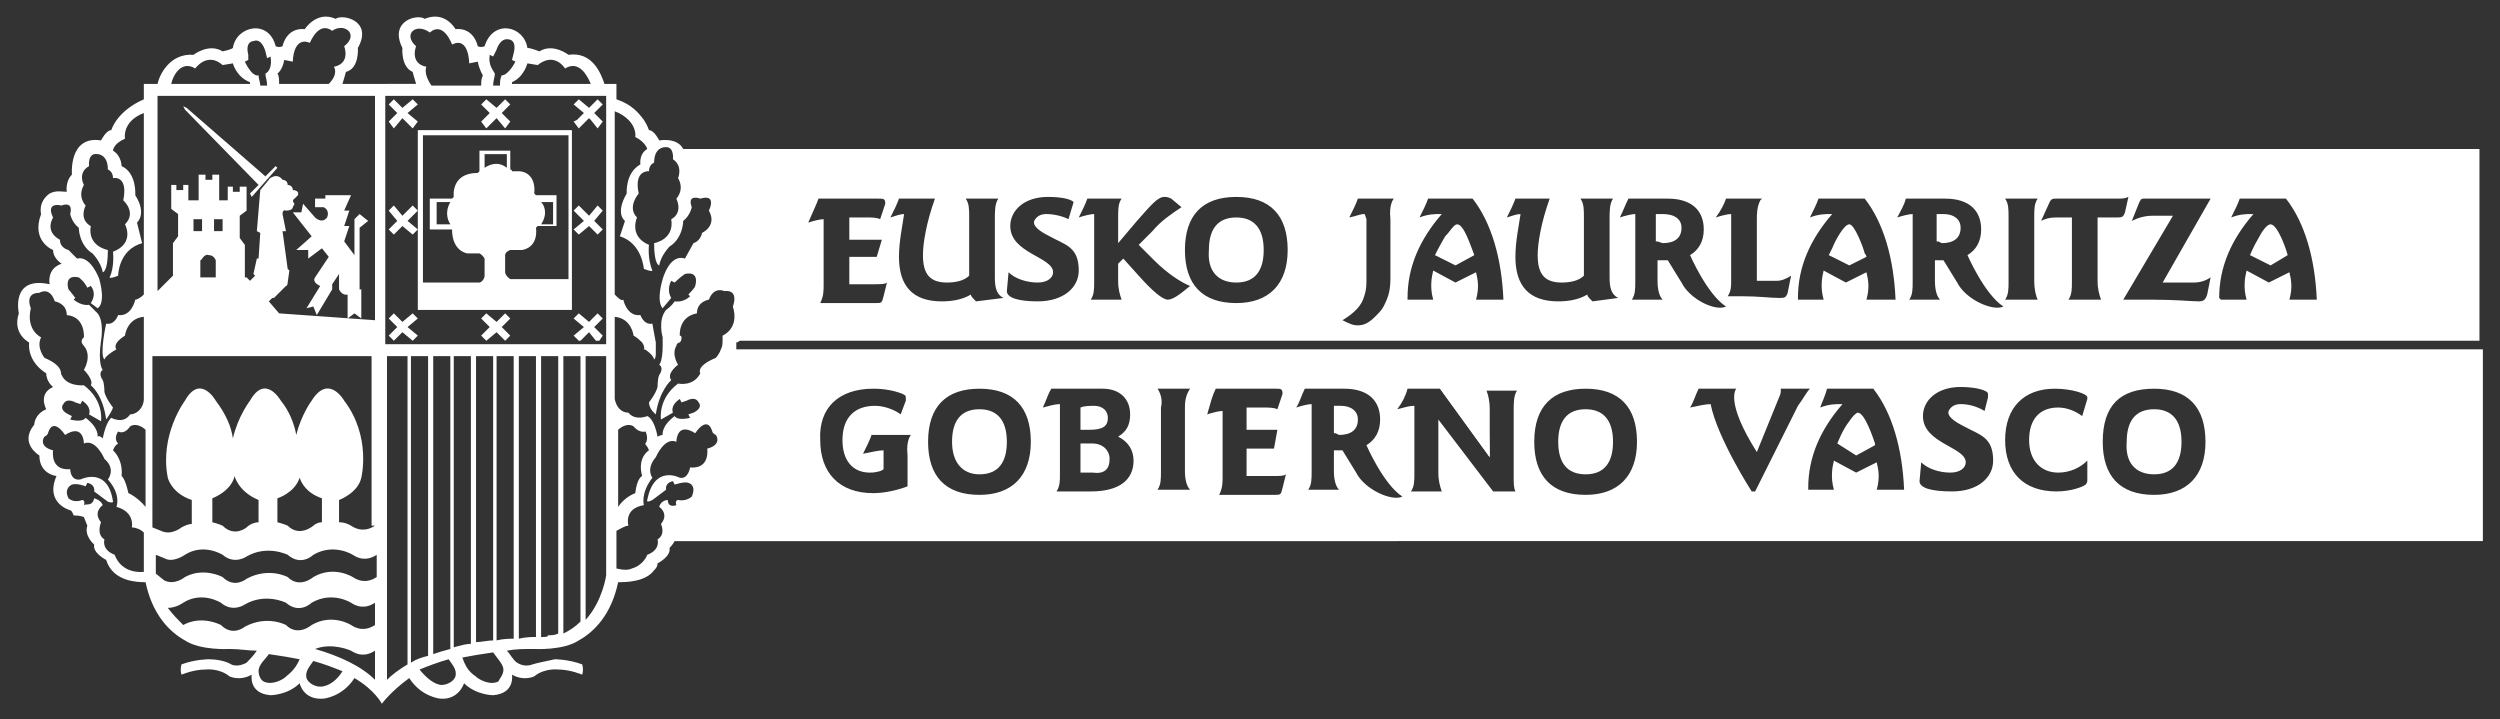 <?xml version="1.0" encoding="utf-8"?>
<!-- Generator: Adobe Illustrator 23.1.1, SVG Export Plug-In . SVG Version: 6.00 Build 0)  -->
<!DOCTYPE svg PUBLIC "-//W3C//DTD SVG 1.1//EN" "http://www.w3.org/Graphics/SVG/1.1/DTD/svg11.dtd">
<svg version="1.1" id="Calque_1" xmlns:x="http://ns.adobe.com/Extensibility/1.0/" xmlns:i="http://ns.adobe.com/AdobeIllustrator/10.0/" xmlns:graph="http://ns.adobe.com/Graphs/1.0/"
	 xmlns="http://www.w3.org/2000/svg" xmlns:xlink="http://www.w3.org/1999/xlink" x="0px" y="0px" viewBox="0 0 146 42"
	 style="enable-background:new 0 0 146 42;" xml:space="preserve">
<rect x="0" y="0" width="146" height="42" fill="#333333" stroke="none"/>
<style type="text/css">
	.st0{fill:#FFFFFF;}
</style>
<path class="st0" d="M64.7,24.4c0-0.4-0.3-0.7-0.8-0.7c-0.2,0-0.6,0-0.8,0.1v1.3c0.2,0,0.5,0,0.5,0C64.4,25.1,64.7,24.9,64.7,24.4"
	/>
<path class="st0" d="M57.2,27.7c1.1,0,1.6-0.7,1.6-1.9c0-1.3-0.6-1.9-1.6-1.9c-1.1,0-1.6,0.7-1.6,1.9C55.6,27,56.2,27.7,57.2,27.7"
	/>
<path class="st0" d="M97.1,14.2c0.7,0,1.1-0.3,1.1-0.9c0-0.5-0.4-0.8-1.1-0.8c-0.1,0-0.3,0-0.4,0v1.6c0.1,0,0.1,0,0.1,0L97.1,14.2
	L97.1,14.2z"/>
<path class="st0" d="M64.8,26.8c0-0.5-0.4-0.9-1-0.9c-0.1,0-0.5,0-0.7,0v1.7c0.2,0,0.5,0,0.7,0C64.5,27.7,64.8,27.4,64.8,26.8"/>
<path class="st0" d="M92.6,27.7c1.1,0,1.6-0.7,1.6-1.9c0-1.3-0.6-1.9-1.6-1.9c-1.1,0-1.6,0.7-1.6,1.9S91.5,27.7,92.6,27.7"/>
<path class="st0" d="M78.2,25.4c0.7,0,1.1-0.3,1.1-0.9c0-0.5-0.4-0.8-1-0.8c-0.1,0-0.3,0-0.4,0v1.6c0.1,0,0.1,0,0.1,0L78.2,25.4
	L78.2,25.4z"/>
<path class="st0" d="M113.4,14.2c0.7,0,1.1-0.3,1.1-0.9c0-0.5-0.4-0.8-1-0.8c-0.1,0-0.3,0-0.4,0v1.6c0.1,0,0.1,0,0.1,0L113.4,14.2
	L113.4,14.2z"/>
<path class="st0" d="M125.8,27.7c1.1,0,1.6-0.7,1.6-1.9c0-1.3-0.6-1.9-1.6-1.9c-1.1,0-1.6,0.7-1.6,1.9
	C124.1,27,124.7,27.7,125.8,27.7"/>
<path class="st0" d="M42.1,20.4c-0.1,0.3-0.3,0.5-0.3,0.5c-1.2,0.5-0.9,0.9-0.9,0.9c-0.4,0.8-1.3,0.6-1.3,0.6c-1.2,0.9-1,2.1-1,2.1
	l0.7-0.4c0,0-0.2-0.4,0.4-0.8l0.1,0.2l0.3-0.1c0,0,0.5-0.3,0.7,0.1c0,0,0.3,0.3-0.3,0.6l-0.3,0.1l0.1,0.2c0,0-0.7,0.2-0.9-0.1
	c-0.8,0.6-0.7,1.1-0.7,1.1c-0.1,0-0.3,0.1-0.3,0.1c-0.2-1.1-0.6-1.2-0.6-1.2s-0.7,0.3-1.1-0.2c-0.4,0-0.7-0.3-0.8-0.8v-2.9v-0.5
	v-1.4c1,0.1,1.1,1.1,1.1,1.1c0.2,0.1,0.4,0.3,0.5,0.4c0.2,0.3,0.1,0.4,0.1,0.4c0.1,0,0.2,0.1,0.2,0.1c0.4,0.3,0.4,0.5,0.4,0.5
	c0.1-0.1,0.1-0.2,0.1-0.5c0-0.2,0-0.4,0-0.5c-0.1-0.5-0.2-1.1-0.2-1.1c-0.5,0.1-0.7-0.5-0.7-0.5c-0.8,0.1-1-0.9-1-0.9
	c-0.1,0.1-0.3-0.1-0.5-0.3V8.7V7V6.5c0.3,0.1,0.6,0.3,0.8,0.5c0.5,0.5,0.4,1,0.4,1c0.6,0.3,0.7,0.7,0.7,0.7l0,0
	c-0.5,0.3-0.4,0.9-0.4,0.9c-0.9,0.5-0.8,1.7-0.8,1.7c-0.7,1.2-0.1,1.6-0.1,1.6l-0.3,0.9c1.3,0.4,1.4,1.9,1.4,1.9
	c0.5,0.2,0.5,0.1,0.5,0.1c-0.3-0.7-0.2-1.5-0.2-1.5c-1.2-0.5-0.7-1.6-0.7-1.6c-0.6-0.6,0.1-1.4,0.1-1.4C37,9.9,37.9,10,37.9,10
	c0-0.4,0.3-0.5,0.3-0.5c0-0.9,0.6-0.9,0.6-0.9c0.6-0.1,0.5,0.7,0.5,0.7c0.6,0.4,0.3,1.1,0.3,1.1c0.4,0.7-0.1,1.2-0.1,1.2
	c0.4,0.9-0.3,1.2-0.3,1.2c0.2,1.2-1,1.4-1,1.4c0,1.3,0.3,1.3,0.3,1.3c0.1-0.6,0.6-1.1,0.6-1.1c0.8-0.5,0.8-1.5,0.8-1.5
	c0.4-0.3,0.5-0.8,0.5-0.8c-0.3-0.8,0.5-0.5,0.5-0.5c1-0.3,0.5,0.7,0.5,0.7c0.5,0.9-0.4,1.3-0.4,1.3c-0.1,0.5-0.5,0.6-0.5,0.6
	L40,15.1c-0.9-0.3-1.3,1.2-1.3,1.2c-0.4,1.4,0,1.7,0,1.7l0.5-0.6c-0.3-0.5,0-1,0-1l0.2,0.1C39.7,16.2,40,16,40,16
	c0.9-0.2,0.6,0.7,0.6,0.7c0,0.1-0.4,0.5-0.4,0.5l0.1,0.1c-0.4,0.4-0.9,0.3-0.9,0.3c-0.2,0.3-0.5,0.5-0.5,0.5
	c-0.5,0.6-0.2,1.6-0.2,1.6l0,0c0,0.2,0,0.4,0,0.5c0,0.9-0.2,1.1-0.2,1.1c0.3,0.2,0,0.6,0,0.6c-0.1,0.2-0.1,0.7-0.1,0.7
	c-0.1,0.4-0.5,0.9-0.5,0.9c0,0.4,0.4,0.7,0.4,0.7c0.2-1.4,0.9-2,0.9-2c-0.3-0.4,0.4-0.9,0.4-0.9s-0.4-0.6-0.1-1.1
	c0-0.1,0.1-0.2,0.2-0.2c0.1-0.1,0.1-0.2,0.1-0.3c0-0.1-0.1-0.1-0.1-0.1s-0.1-1.1,1-1.3c0-0.7,0.7-0.8,0.7-0.8
	c0.3-0.8,0.9-0.5,0.9-0.5c0.9-0.1,0.5,0.9,0.5,0.9c0.4,1.3-0.6,1.7-0.6,1.7v0.1C42.2,20.1,42.2,20.2,42.1,20.4 M39,29.2
	c0,0-0.4,0-0.5,0.4c0,0,0.6,0.4,0.1,1c0,0,0.3,0.6-0.2,0.9l0,0c0,0,0.2,0.6-0.6,0.9c0,0-0.2,0.6-0.9,0.8c-0.2,0.1-0.5,0.1-0.9,0l0,0
	v-1.7V31c0.2-0.1,0.5-0.3,0.7-0.3c0,0-0.3-1,0.9-1.2c0,0-0.2-0.7,0.5-1.6c0,0-0.4-0.5,0.2-1.2c0,0,0.5-1.2,1.2-0.9
	c0,0,0-1.2,1.1-0.5c0,0,0.7-1.1,1-0.1c0,0,0,0.1,0.2,0.2c0.1,0.1,0.3,0.6-0.5,0.8c0,0,0.2,1.2-1,1.1c0,0-0.1,0.7-0.6,0.6
	c0,0-1.5-0.8-1.9,1.3c0,0-0.1,0.2,0.3,0l0.8-0.6c0,0-0.1-0.4,0.4-0.5l0.1,0.2c0,0,0.6-0.2,0.8-0.1c0,0,0.5,0.1,0.2,0.8
	c0,0-0.3,0.3-0.8,0.2c0,0-0.2,0-0.1,0.3C39.5,29.5,39,29.7,39,29.2 M35.4,33.6c0,0-0.2,1.5-1.2,2.6v-2.9v-1.7V20.8h1.2v10.7v1.7
	V33.6z M32.9,37v-3.7v-1.7V20.8h1v10.7v1.7v3.1C33.6,36.6,33.3,36.8,32.9,37 M31.6,37.2v-4V20.8H32h0.6v10.7v1.7V37
	c-0.2,0.1-0.4,0.1-0.6,0.1C32,37.2,31.9,37.2,31.6,37.2 M30.3,37.3V20.8l0,0h1v12.4v4C31.1,37.2,30.7,37.2,30.3,37.3 M29,37.4V20.8
	h1v16.5C29.8,37.3,29.4,37.3,29,37.4 M29.1,39.8c-0.4,0.2-0.9,0-1.2-0.2c-0.2-0.2-0.6-0.3-0.9-1.2l0,0c0.5-0.1,1.1-0.2,1.8-0.3
	c0.2,0.3,0.6,0.7,0.6,1C29.4,39.4,29.2,39.6,29.1,39.8 M26.5,37.8v-17h1v16.8C27.2,37.6,26.9,37.7,26.5,37.8 M26.6,39.5
	c-0.1,0.3-0.5,0.5-0.8,0.5c-0.4,0-0.9-0.4-1.3-0.9l0,0c0.5-0.2,1-0.4,1.7-0.6C26.4,38.8,26.7,39.1,26.6,39.5 M24,38.7V20.8h1v17.5
	C24.6,38.4,24.3,38.5,24,38.7 M22.6,39.7V20.8h1.2v18C23.3,39.1,22.9,39.4,22.6,39.7 M26.3,37.9c-0.4,0.1-0.7,0.2-1,0.3V20.8h1V37.9
	z M28.8,37.4c-0.3,0-0.7,0.1-1,0.1V20.8h1V37.4z M22.6,5.6h12.8V7v1.7v11.1v0.3H32h-0.3h-1.4h-7.8V5.6H22.6z M24.9,3.9
	c-1-0.2-0.6-1.2-0.6-1.2c-0.8-0.7,0-1.4,0.8-0.8c0.8-0.7,1.3,0.7,1.3,0.7c1-0.5,1,1.1,1,1.1l0.5-0.1c0.1,0.5,0.3,0.8,0.3,0.8
	c-0.1,0.2-0.1,0.4-0.1,0.6h-2.9C24.7,4.3,24.9,3.9,24.9,3.9 M28.6,3.2l0.2,0.1L29,2.9c0,0,0.2-0.7,0.7-0.6c0,0,0.5,0,0.3,0.8
	l-0.1,0.4l0.2,0.1c0,0-0.4,0.8-0.8,0.8c-0.1,0.2-0.1,0.4-0.1,0.6h-0.4c0-0.3,0.1-0.5,0.1-0.7l0,0C28.8,4.1,28.5,3.8,28.6,3.2
	 M30.8,3.7l0.6,0.1C32.4,3,33,4,33,4c0.8-0.5,1.3,0.4,1.5,0.9h-4.6V4.8C30.6,4.5,30.8,3.7,30.8,3.7 M37.9,26.3c0,0-0.7,0.4-0.4,1.5
	c0,0-0.3,0.1-0.4,1c0,0-0.6,0.2-1,0.8v-4.5c0.2-0.2,0.6-0.4,0.9-0.2c0,0,0.3,0.4,0.7,0.3c0,0,0.2,0.4,0,0.7
	C37.6,25.9,37.8,26,37.9,26.3 M47.8,11.6c0.2,0,0.3,0,0.5,0h0.2h0.8h2c0.3,0,0.4,0,0.4,0.3l-0.3,0.9c-0.2-0.1-0.5-0.1-0.8-0.1h-1V14
	h1.3c0.2,0,0.4,0,0.6,0l-0.3,1c-0.2,0-0.4,0-0.5,0h-1.1v1.6H51c0.4,0,0.7,0,0.8-0.1l-0.2,0.8c-0.1,0.4-0.1,0.4-0.5,0.4
	c-0.3,0-1.1,0-2,0c-0.3,0-0.7,0-1.2,0c0.2-0.4,0.2-0.7,0.2-1.1v-3.7v-0.1c-0.2,0-0.6,0.1-0.9,0.2C47.5,12.3,47.7,11.9,47.8,11.6
	 M52.5,11.6c0.2,0,0.3,0,0.5,0h0.2H54h0.6c-0.5,1.4-0.7,2.6-0.7,3.3c0,1.1,0.4,1.6,1.4,1.6c0.5,0,1-0.1,1.3-0.4v-3.4
	c0-0.5,0-0.8-0.2-1.1h1.9c-0.2,0.3-0.2,0.7-0.2,1.2v3.4c0,0.6,0.1,1,0.5,1.2L57,17.6c-0.2-0.2-0.3-0.3-0.3-0.4
	c-0.5,0.3-1.1,0.4-1.7,0.4c-1.7,0-2.5-0.9-2.5-2.6c0-0.9,0.2-1.8,0.3-2.5c-0.2,0-0.5,0.1-0.8,0.2C52.2,12.3,52.4,11.9,52.5,11.6
	 M58.8,17l0.1-1.1c0.4,0.4,1.1,0.6,1.7,0.6c0.6,0,0.9-0.3,0.9-0.6c0-0.9-2.5-1.1-2.5-2.7c0-0.9,0.8-1.7,2.2-1.7
	c0.7,0,1.3,0.1,1.5,0.3l-0.3,1c-0.4-0.2-0.9-0.3-1.3-0.3c-0.4,0-0.6,0.2-0.7,0.4c-0.1,0.3,0.3,0.6,0.9,0.9c0.9,0.5,1.7,0.6,1.7,2
	c0,1-0.9,1.8-2.4,1.8C59.5,17.6,58.8,17.4,58.8,17L58.8,17z M63.5,11.6c0.2,0,0.3,0,0.5,0h0.2H65h0.5c-0.2,0.3-0.2,0.6-0.2,1.1v1.5
	l1.1-1.3c0.8-0.9,1.2-1.4,1.6-1.4c0.1,0,0.2,0,0.4,0.1l0.6,0.5c-0.6,0.4-1.2,0.8-1.7,1.4l-0.8,0.8l0.9,0.9c0.8,0.8,1.6,1.3,2.1,1.5
	c-0.6,0.5-1,0.8-1.3,0.8s-0.9-0.5-1.7-1.4l-0.9-1l-0.3,0.3v1c0,0.5,0.1,0.8,0.2,1.1h-1.8c0.2-0.3,0.2-0.6,0.2-1.1v-3.7
	c0-0.1,0-0.1,0-0.2c-0.2,0-0.6,0.1-0.9,0.2C63.2,12.3,63.4,11.9,63.5,11.6 M72.2,11.5c2,0,3,1.1,3,3.1s-1.1,3.1-3,3.1
	c-2,0-3-1.1-3-3.1S70.2,11.5,72.2,11.5 M79.7,12.5L79.7,12.5c-0.3,0-0.4,0.1-0.9,0.2c0.2-0.4,0.4-0.8,0.5-1.1c0.2,0,0,0,0.2,0h0.2
	h1.7c0,0-0.3,0.3-0.2,1.2v1.9v1.6c0,0.8-0.2,1.2-0.4,1.6c-0.1,0.2-0.3,0.4-0.5,0.6c-0.4,0.4-0.7,0.5-1,0.5s-0.5-0.1-0.9-0.3
	c0.5-0.3,1-0.7,1.2-1.2c0.1-0.3,0.2-0.5,0.2-1.1v-3.6L79.7,12.5z M82.2,17.4c0-1.8,0.7-3.4,2-4.9h-0.1c-0.3,0-0.7,0-1.2,0.2
	c0.2-0.4,0.4-0.8,0.5-1.1c0.2,0,0.3,0,0.5,0H84h2c1.1,1.4,1.7,3.5,1.8,5.9h-1.6c0.2-0.7,0.1-1.2,0-1.6L85,16.5l-1.3-0.7
	c-0.1,0.4-0.2,1,0,1.7h-1.5C82.2,17.5,82.2,17.4,82.2,17.4z M88.5,11.6c0.2,0,0.3,0,0.5,0h0.2H90h0.5c-0.5,1.4-0.7,2.6-0.7,3.3
	c0,1.1,0.4,1.6,1.4,1.6c0.5,0,1-0.1,1.3-0.4v-3.4c0-0.5,0-0.8-0.2-1.1h1.9C94,11.9,94,12.3,94,12.8v3.4c0,0.6,0.1,1,0.5,1.2L93,17.6
	c-0.2-0.2-0.3-0.3-0.3-0.4c-0.5,0.3-1.1,0.4-1.7,0.4c-1.7,0-2.5-0.9-2.5-2.6c0-0.9,0.2-1.8,0.3-2.5c-0.2,0-0.5,0.1-0.8,0.2
	C88.2,12.3,88.4,11.9,88.5,11.6 M95.1,11.6c0.2,0,0.3,0,0.5,0h0.2h1.1c0.2,0,0.4,0,0.5,0c1.4,0,2.1,0.7,2.1,1.8
	c0,0.7-0.3,1.2-0.8,1.5c0,0,1,2.3,2.1,3c-0.6,0.3-2.1-0.4-2.6-1.4l-0.8-1.3c-0.2,0-0.2,0-0.4,0h-0.2v1.2c0,0.5,0.1,0.9,0.3,1.1h-1.8
	c0.2-0.3,0.2-0.6,0.2-1.1v-3.7c0-0.1,0-0.1,0-0.2c-0.2,0-0.6,0.1-0.9,0.2C94.8,12.3,94.9,12,95.1,11.6 M100.8,11.6
	c0.2,0,0.3,0,0.5,0h0.2h1.4l-0.1,0.1c-0.2,0.4-0.2,0.8-0.2,1.1V13v3.4h1.2c0.2,0,0.5-0.1,0.8-0.3l-0.2,1c-0.1,0.3-0.2,0.3-0.5,0.3
	c-0.5,0-1.2-0.1-2.2-0.1c-0.3,0-0.5,0-0.8,0c0.2-0.3,0.2-0.6,0.2-0.9V13v-0.2c0-0.1,0-0.2,0-0.3c-0.2,0-0.6,0.1-0.9,0.2
	C100.5,12.3,100.7,11.9,100.8,11.6 M105,17.4c0-1.8,0.7-3.4,2-4.9h-0.1c-0.3,0-0.7,0-1.2,0.2c0.2-0.4,0.4-0.8,0.5-1.1
	c0.2,0,0.3,0,0.5,0h0.2h2c1.1,1.4,1.7,3.5,1.8,5.9H109c0.2-0.7,0.1-1.2,0-1.6l-1.2,0.6l-1.3-0.7c-0.1,0.4-0.2,1,0,1.7H105V17.4z
	 M111.3,11.6c0.2,0,0.3,0,0.5,0h0.2h1.1c0.2,0,0.3,0,0.5,0c1.4,0,2.1,0.7,2.1,1.8c0,0.7-0.3,1.2-0.8,1.5c0,0,1,2.3,2.1,3
	c-0.6,0.3-2.2-0.4-2.7-1.4l-0.8-1.3c-0.2,0-0.1,0-0.3,0H113v1.2c0,0.5,0.1,0.9,0.3,1.1h-1.8c0.2-0.3,0.2-0.6,0.2-1.1v-3.7
	c0-0.1,0-0.1,0-0.2c-0.2,0-0.6,0.1-0.9,0.2C111,12.3,111.2,12,111.3,11.6 M117.1,11.6h1.9c-0.2,0.3-0.2,0.6-0.2,1.1v3.7
	c0,0.5,0.1,0.9,0.2,1.1h-1.9c0.2-0.3,0.2-0.6,0.2-1.1v-3.7C117.3,12.2,117.3,11.9,117.1,11.6 M119.7,11.8c0.1-0.2,0.2-0.2,0.4-0.2
	h3.5c0.3,0,0.5,0,0.7-0.1l-0.2,0.9c-0.1,0.3-0.2,0.3-0.5,0.3h-1.1v3.7c0,0.5,0.1,0.8,0.2,1.1h-1.9c0.2-0.3,0.2-0.6,0.2-1.1v-3.7
	h-0.8c-0.3,0-0.6,0-1,0.2L119.7,11.8z M124.9,11.9c0.1-0.2,0.1-0.3,0.3-0.3h0.1h3.8l-2.8,4.9c0.2,0,0.2,0,0.3,0c0.6,0,1.1,0,1.5,0
	c0.4,0,0.7-0.1,1-0.3l-0.2,1c-0.1,0.3-0.2,0.4-0.5,0.4c-0.4,0-1.3-0.1-2.8-0.1c-0.6,0-1.1,0-1.6,0l2.9-4.9h-0.6h-0.5h-0.1
	c-0.4,0-0.8,0.1-1.2,0.3L124.9,11.9z M129.6,17.4c0-1.8,0.7-3.4,2-4.9h-0.1c-0.3,0-0.7,0-1.2,0.2c0.2-0.4,0.4-0.8,0.5-1.1
	c0.2,0,0.3,0,0.5,0h0.2h2c1.1,1.4,1.7,3.5,1.8,5.9h-1.6c0.2-0.7,0.1-1.2,0-1.6l-1.2,0.6l-1.3-0.7c-0.1,0.4-0.2,1,0,1.7h-1.5
	L129.6,17.4L129.6,17.4z M51,22.7c0.6,0,1.2,0.1,1.7,0.3c0.2,0.1,0.2,0.1,0.2,0.3c0,0,0,0,0,0.1l-0.3,0.8c-0.4-0.3-1-0.5-1.5-0.5
	c-1.2,0-1.9,0.7-1.9,2c0,1.2,0.6,1.9,1.6,1.9c0.4,0,0.7-0.1,0.8-0.2v-0.1v-0.9v-0.1l0,0c-0.3,0-0.7,0.1-1.2,0.2
	c0.2-0.4,0.4-0.8,0.5-1.1c0.2,0,0.3,0,0.5,0h0.2h1.6c0,0-0.3,0.3-0.2,1.2v1.8c-0.5,0.2-1.3,0.4-2,0.4c-2,0-3.1-1.2-3.1-3.1
	C47.8,23.8,49,22.7,51,22.7 M57.2,22.7c2,0,3,1.1,3,3.1s-1.1,3.1-3,3.1c-2,0-3-1.1-3-3.1C54.2,23.7,55.3,22.7,57.2,22.7 M61.4,22.7
	c0.2,0,0.3,0,0.5,0h0.2h0.8H63c0.2,0,1,0,1.4,0c1,0,1.6,0.6,1.6,1.5c0,0.6-0.2,1-0.7,1.3c0.6,0.3,0.9,0.8,0.9,1.4
	c0,1.1-0.8,1.8-2.5,1.8c-0.4,0-1.1,0-1.5,0c-0.1,0-0.3,0-0.5,0c0.2-0.3,0.2-0.6,0.2-1v-4.1c-0.3,0-0.6,0.1-1,0.2
	C61.1,23.4,61.2,23,61.4,22.7 M67.6,22.7h1.9c-0.2,0.3-0.3,0.6-0.3,1.1v3.7c0,0.5,0.1,0.9,0.3,1.1h-1.9c0.2-0.3,0.2-0.6,0.2-1.1
	v-3.7C67.9,23.4,67.8,23,67.6,22.7 M71,22.7c0.2,0,0.3,0,0.5,0h0.2h0.8h2c0.3,0,0.4,0,0.4,0.3l-0.3,0.9c-0.2-0.1-0.5-0.1-0.8-0.1h-1
	v1.3H74c0.2,0,0.4,0,0.6,0l-0.2,1.1c-0.2,0-0.4,0-0.5,0h-1.1v1.6h1.5c0.4,0,0.7,0,0.8-0.1l-0.2,0.8c-0.1,0.4-0.1,0.4-0.5,0.4
	c-0.3,0-1.1,0-2,0c-0.3,0-0.7,0-1.2,0c0.2-0.4,0.2-0.7,0.2-1.1v-3.7V24c-0.2,0-0.6,0.1-0.9,0.2C70.7,23.5,70.8,23.1,71,22.7
	 M76.2,22.7c0.2,0,0.3,0,0.5,0h0.2H78c0.2,0,0.4,0,0.5,0c1.4,0,2.1,0.7,2.1,1.8c0,0.7-0.3,1.2-0.8,1.5c0,0,1,2.3,2.1,3
	c-0.6,0.3-2.2-0.4-2.7-1.4l-0.8-1.3c-0.2,0-0.1,0-0.3,0h-0.2v1.2c0,0.5,0.1,0.9,0.3,1.1h-1.8c0.2-0.3,0.2-0.6,0.2-1.1v-3.7
	c0-0.1,0-0.1,0-0.2c-0.2,0-0.6,0.1-0.9,0.2C75.9,23.5,76,23.1,76.2,22.7 M82.2,22.7c0.2,0,0.3,0,0.5,0h0.2h0.8h0.4l2.9,4v-2.8
	c0-0.5-0.1-0.9-0.2-1.1h1.8c-0.2,0.3-0.2,0.7-0.2,1.1v4c0,0.3,0,0.6,0.1,0.8h-1.3L84,24.5v3.1c0,0.5,0.1,0.8,0.2,1.1h-1.8
	c0.2-0.3,0.2-0.6,0.2-1.1v-3.7c0-0.1,0-0.1,0-0.2c-0.3,0-0.6,0.1-1,0.2C81.9,23.5,82.1,23.1,82.2,22.7 M92.6,22.7c2,0,3,1.1,3,3.1
	s-1.1,3.1-3,3.1c-2,0-3-1.1-3-3.1C89.6,23.7,90.7,22.7,92.6,22.7 M99.2,22.7c0.2,0,0.3,0,0.5,0h0.2h1.5c0,0-0.7,0.7,1.2,3.7l1.3-3.2
	c0.1-0.2,0.1-0.3,0.1-0.5h1.7c-0.2,0.2-0.4,0.6-0.7,1l-2.5,5h-0.2c0,0-2-3.1-2.4-5.1l0,0c-0.3,0-0.7,0.1-1.2,0.2
	C98.9,23.5,99,23.1,99.2,22.7 M106.7,22.7c0.2,0,0.3,0,0.5,0h0.2h2c1.1,1.4,1.7,3.5,1.8,5.9h-1.6c0.2-0.7,0.1-1.2,0-1.6l-1.2,0.6
	l-1.3-0.7c-0.1,0.4-0.2,1,0,1.7h-1.5v-0.1c0-1.8,0.7-3.4,2-4.9h-0.1c-0.3,0-0.7,0-1.2,0.2C106.4,23.5,106.6,23.1,106.7,22.7
	 M112.1,28.1l0.1-1.1c0.4,0.4,1.1,0.6,1.7,0.6s0.9-0.3,0.9-0.6c0-0.9-2.5-1.1-2.5-2.7c0-0.9,0.8-1.7,2.2-1.7c0.9,0,1.6,0.2,1.6,0.4
	c0,0,0,0.1,0,0.2l-0.2,0.8c-0.5-0.3-1-0.4-1.4-0.4s-0.6,0.2-0.7,0.4c-0.1,0.3,0.3,0.6,0.9,0.9c0.9,0.5,1.7,0.6,1.7,2
	c0,1-0.9,1.8-2.4,1.8C112.8,28.7,112.1,28.5,112.1,28.1L112.1,28.1z M120,22.7c1,0,1.9,0.3,1.9,0.5v0.1l-0.3,1
	c-0.4-0.3-0.9-0.5-1.4-0.5c-1.1,0-1.7,0.7-1.7,1.9c0,1.2,0.7,1.9,1.7,1.9c0.7,0,1.3-0.3,1.7-0.7V28c0,0.1,0,0.2-0.1,0.3
	c-0.1,0.1-0.8,0.4-1.7,0.4c-1.9,0-3-1.1-3-3S118.2,22.7,120,22.7 M125.8,22.7c2,0,3,1.1,3,3.1s-1.1,3.1-3,3.1c-2,0-3-1.1-3-3.1
	C122.8,23.7,123.8,22.7,125.8,22.7 M21.9,39.7c-0.8-0.8-2.1-1.4-3.5-1.8c1-0.4,2.1,0.1,2.1,0.1c0.6,0.4,1.1,0.2,1.4,0V39.7z
	 M18.7,40.1c-0.3,0-0.7-0.2-0.8-0.5c-0.1-0.4,0.2-0.7,0.4-1c0.7,0.2,1.2,0.4,1.7,0.6l0,0C19.7,39.7,19.2,40.1,18.7,40.1 M16.6,39.6
	c-0.3,0.2-0.8,0.4-1.2,0.2c-0.2-0.1-0.3-0.4-0.3-0.6c0-0.4,0.4-0.7,0.6-1l0,0c0.7,0.1,1.3,0.2,1.8,0.3
	C17.2,39.2,16.8,39.4,16.6,39.6 M9.8,35.5c0.5,0,0.9-0.3,0.9-0.3c1.1-0.7,2.2,0,2.2,0c0.7,0.6,1.4,0.1,1.4,0.1
	c1.2-0.7,2.4-0.1,2.4-0.1c0.8,0.7,1.5,0,1.5,0c1.2-0.7,2.3,0,2.3,0c0.6,0.4,1.1,0.2,1.4,0v1.3c-0.3,0.2-0.8,0.4-1.4,0
	c0,0-1.1-0.7-2.3,0c0,0-0.8,0.7-1.5,0c0,0-1.1-0.6-2.4,0.1c0,0-0.7,0.6-1.4-0.1c0,0-1.1-0.6-2.2,0l0,0C10.4,36.2,10.1,35.9,9.8,35.5
	 M6.7,32.4c-0.8-0.3-0.6-0.9-0.6-0.9c-0.5-0.3-0.2-1-0.2-1c-0.5-0.6,0.1-1,0.1-1c-0.1-0.3-0.5-0.4-0.5-0.4c-0.1,0.5-0.5,0.3-0.6,0.4
	c0.1-0.3-0.1-0.3-0.1-0.3C4.3,29.4,4,29.1,4,29.1c-0.3-0.6,0.2-0.8,0.2-0.8C4.5,28.2,5,28.4,5,28.4l0.1-0.2c0.5,0.1,0.4,0.5,0.4,0.5
	l0.8,0.6c0.3,0.1,0.3,0,0.3,0C6.3,27.2,4.7,28,4.7,28c-0.6,0.1-0.6-0.6-0.6-0.6c-1.2,0.1-1-1.1-1-1.1c-0.8-0.2-0.6-0.7-0.5-0.8
	c0.2-0.1,0.2-0.2,0.2-0.2c0.3-1,1,0.1,1,0.1c1.1-0.7,1.1,0.5,1.1,0.5c0.7-0.3,1.2,0.9,1.2,0.9C6.8,27.4,6.3,28,6.3,28
	c0.8,0.9,0.5,1.6,0.5,1.6c1.1,0.3,0.9,1.2,0.9,1.2c0.2,0,0.5,0.1,0.7,0.3v2.3C7,33.5,6.7,32.4,6.7,32.4 M2.6,20.9
	c0,0-0.5-0.6-0.2-1.2c0,0-0.9-0.4-0.6-1.7c0,0-0.4-0.9,0.5-0.9c0,0,0.6-0.4,0.9,0.5c0,0,0.7,0.1,0.7,0.8c1.1,0.1,1,1.3,1,1.3
	s-0.3,0.2,0,0.5c0.5,0.6,0,1.4,0,1.4s0.6,0.6,0.4,0.9c0,0,0.7,0.5,0.9,2c0,0,0.3-0.4,0.4-0.7c0,0-0.4-0.5-0.5-0.9c0,0,0-0.5-0.1-0.7
	c0,0-0.3-0.4,0-0.6c0,0-0.3-0.3-0.1-1.7c0,0,0.2-1.1-0.2-1.6c0,0-0.3-0.3-0.5-0.5c0,0-0.4,0.1-0.9-0.3l0.1-0.1c0,0-0.3-0.4-0.4-0.5
	c0,0-0.3-0.9,0.6-0.7c0,0,0.3,0.2,0.5,0.6l0.2-0.1c0,0,0.4,0.4,0,1L5.7,18c0,0,0.5-0.2,0.1-1.7c0,0-0.5-1.4-1.3-1.2L4,14.6
	c0,0-0.5-0.1-0.5-0.6c0,0-0.9-0.4-0.4-1.3c0,0-0.5-0.9,0.5-0.7c0,0,0.7-0.3,0.5,0.5c0,0,0.1,0.5,0.5,0.8c0,0,0,1,0.8,1.5
	c0,0,0.5,0.5,0.6,1.1c0,0,0.3,0,0.3-1.3c0,0-1.2-0.2-1-1.4c0,0-0.7-0.3-0.3-1.2c0,0-0.5-0.5-0.1-1.2c0,0-0.4-0.7,0.3-1.1
	c0,0-0.1-0.8,0.5-0.7c0,0,0.6,0,0.6,0.9c0,0,0.3,0.1,0.3,0.5c0,0,0.9-0.2,0.6,1.3c0,0,0.8,0.7,0.1,1.4c0,0,0.6,1.1-0.7,1.6
	c0,0,0.1,0.9-0.2,1.5c0,0,0,0.1,0.5-0.1c0,0,0-1.5,1.4-1.9L8,13c0,0,0.6-0.5-0.1-1.6c0,0,0.1-1.3-0.8-1.7c0,0,0-0.6-0.5-0.9
	c0,0,0-0.4,0.7-0.7c0,0-0.2-1,1.1-1.5v10.6c-0.2,0.2-0.4,0.3-0.5,0.3c0,0-0.2,1-1,0.9c0,0-0.2,0.6-0.7,0.5c0,0-0.4,1.8-0.1,2.1
	c0,0,0-0.2,0.7-0.6c0,0-0.3-0.3,0.5-0.8c0,0,0.1-1,1.1-1.1v4.8l0,0c0,0.5-0.4,0.9-0.8,0.9c-0.4,0.6-1.1,0.2-1.1,0.2S6.2,24.6,6,25.6
	c0,0-0.2-0.2-0.3-0.1c0,0,0.1-0.5-0.7-1.1c-0.2,0.3-0.9,0.1-0.9,0.1l0.1-0.2L4,24.2c-0.6-0.3-0.3-0.6-0.3-0.6
	c0.2-0.4,0.7-0.1,0.7-0.1l0.3,0.1l0.1-0.2c0.6,0.4,0.4,0.8,0.4,0.8l0.7,0.4c0,0,0.2-1.2-1-2.1c0,0-1,0.1-1.3-0.6
	C3.5,21.9,3.8,21.4,2.6,20.9 M11.4,4c0,0,0.7-1,1.6-0.2l0.6-0.1c0,0,0.2,0.8,1,1.1v0.1H10C10.1,4.4,10.6,3.5,11.4,4 M14.5,3.2
	c-0.2-0.8,0.3-0.8,0.3-0.8C15.3,2.2,15.5,3,15.5,3l0.1,0.4l0.2-0.1c0.1,0.6-0.1,0.9-0.3,1l0,0c0,0.2,0.1,0.4,0.1,0.7h-0.4
	c0-0.2-0.1-0.4-0.1-0.6c-0.4,0.1-0.8-0.8-0.8-0.8l0.2-0.1V3.2z M16.6,3.5l0.5,0.1c0,0,0-1.5,1-1.1c0,0,0.5-1.3,1.3-0.7
	C20.1,1.3,21,2,20.1,2.7c0,0,0.4,1-0.6,1.2c0,0,0.3,0.4-0.3,1h-2.9c0-0.2,0-0.5-0.1-0.6C16.2,4.3,16.5,4.1,16.6,3.5 M21.9,5.6v13.1
	l-5.6-0.4l-0.6-0.7l0.2-0.2H16l0.7-0.7c0.1,0,0.1-0.2,0.1-0.2l0.1-0.7l-0.1-0.1l-0.3-2.2h0.2l-0.2-1c0-0.3,0.2-0.2,0.2-0.2
	c0.4,0,0.4-0.2,0.4-0.2l0.1-0.2c-0.2-0.2,0-0.3,0-0.3l0.2-0.2c0.1-0.3-0.3-0.3-0.3-0.3c0-0.3-0.3-0.3-0.3-0.3c0-0.3-0.3-0.3-0.3-0.3
	c-0.2-0.3-0.5-0.2-0.5-0.2c-0.3,0.1-0.3,0.2-0.3,0.2l-0.5,0.6L15,13.5l0.2,0.1l-0.1,1.5H15L14.8,16l0.1,0.1l-0.3,0.3l0,0l-0.2-0.2
	h-0.1v-1.9L14,13.9v-1.3l0.4-0.3v-1.4H14v0.3h-0.4v-0.3h-0.3v0.8h-0.5v-1.5h-0.4v0.3H12v-0.3h-0.4v1.5H11v-0.9h-0.3v0.3h-0.4v-0.3
	H10v1.4l0.4,0.3v1.3l-0.3,0.4v1.9l0,0l0,0L9.2,17V5.6H21.9z M21.9,30.7c-0.3,0.2-0.8,0.4-1.4,0c0,0-0.3-0.2-0.7-0.2v-1.3
	c0,0,1.1-0.4,1.3-1.3c0,0,0.6-2.4-1-4.5c0,0-0.9-1.6-1.9,0c0,0-0.6,0.8-0.9,2c-0.1-0.6-0.4-1.4-0.9-2c0,0-0.9-1.6-1.8,0
	c0,0-0.7,0.9-1,2.2c-0.1-0.7-0.4-1.4-1-2.2c0,0-0.9-1.6-1.8,0c0,0-1.5,2-1,4.5c0,0,0.2,0.9,1.4,1.3v1.4l0,0c-0.2,0-0.4,0.1-0.6,0.2
	c0,0-0.6,0.5-1.2,0.2l-0.5-0.2v-10h12.8v9.9H21.9z M18.8,30.5L18.8,30.5L18.8,30.5c-0.2,0-0.4,0.1-0.5,0.2c0,0-0.8,0.7-1.5,0
	c0,0-0.2-0.1-0.6-0.2v-1.4c0,0,1-0.3,1.3-1.2c0.1,0.3,0.4,0.9,1.3,1.2L18.8,30.5L18.8,30.5z M15.1,29.2v1.3c-0.2,0-0.5,0.1-0.7,0.3
	c0,0-0.7,0.6-1.4-0.1c0,0-0.2-0.1-0.6-0.2v-1.4c0,0,1.1-0.4,1.3-1.3C13.7,27.8,13.9,28.7,15.1,29.2 M9.1,33.5L9.1,33.5v-1.1l0.5,0.2
	c0.5,0.3,1.2-0.2,1.2-0.2c1.1-0.7,2.2,0,2.2,0c0.7,0.6,1.4,0.1,1.4,0.1c1.2-0.7,2.4-0.1,2.4-0.1c0.8,0.7,1.5,0,1.5,0
	c1.2-0.7,2.3,0,2.3,0c0.6,0.4,1.1,0.2,1.4,0v1.3c-0.3,0.2-0.8,0.4-1.4,0c0,0-1.1-0.7-2.3,0c0,0-0.8,0.7-1.5,0c0,0-1.1-0.6-2.4,0.1
	c0,0-0.7,0.6-1.4-0.1c0,0-1.1-0.6-2.2,0c0,0-0.6,0.5-1.2,0.2L9.1,33.5z M11.8,13.5h-0.5v-0.7h0.5V13.5z M12.5,12.8H13v0.7h-0.5V12.8
	z M12.2,14.9c0.3,0,0.4,0.3,0.4,0.3v1h-0.9v-1C11.8,15.2,11.9,14.8,12.2,14.9 M6.6,26.3c0.1-0.3,0.3-0.4,0.3-0.4
	c-0.3-0.3,0-0.7,0-0.7c0.4,0.2,0.7-0.3,0.7-0.3c0.3-0.2,0.7,0,0.9,0.2v4.5c-0.5-0.6-1-0.8-1-0.8c-0.2-0.9-0.4-1-0.4-1
	C7.2,26.8,6.6,26.3,6.6,26.3 M43,20.4c0-0.1,0-0.3,0-0.4c0,0,0.1,0,0.2-0.1h101.6V8.7H39.9c-0.2-0.4-0.7-0.6-1.4-0.5
	c0,0-0.3-0.6-0.6-0.6c0,0-0.1-0.3-0.3-0.6c-0.3-0.4-0.7-0.9-1.6-1.2V4.9h-0.7c-0.2-0.6-0.7-1.9-2.1-1.7c0,0-0.9-0.7-1.7-0.2
	c0,0-0.5-0.2-0.7-0.2c-0.2-1.3-2-1.7-2.5-0.1c0,0-0.2,0.1-0.4,0c0,0-0.2-1.1-1.3-1c0,0-0.6-1.1-1.8-0.6c-0.4-0.3-2.1,0.1-1.3,1.7
	c0,0-0.1,1.1,0.6,1.4c0,0,0.1,0.4,0.2,0.7H20c0.1-0.3,0.2-0.7,0.2-0.7C21,4,20.9,2.8,20.9,2.8c0.9-1.6-0.9-2-1.3-1.7
	c-1.1-0.5-1.8,0.6-1.8,0.6c-1.1-0.1-1.3,1-1.3,1c-0.2,0.1-0.4,0-0.4,0c-0.4-1.6-2.3-1.2-2.5,0.1C13.5,2.9,13,3,13,3
	c-0.8-0.5-1.7,0.2-1.7,0.2c-1.4-0.1-2,1.2-2.1,1.7H8.4v0.9C6.8,6.5,6.5,7.6,6.5,7.6c-0.3,0-0.6,0.6-0.6,0.6c-1.9-0.3-1.7,2-1.7,2
	c-0.4,0.4-0.3,1-0.3,1c-0.3,0-0.6-0.1-1,0.1c-0.7,0.5-0.5,1.2-0.5,1.2c-0.6,1.6,0.7,2.1,0.7,2.1c0,0.5,0.5,0.8,0.5,0.8
	c-0.9,0.3-0.7,1.2-0.7,1.2c-2.3-0.5-1.8,1.7-1.8,1.7C0.7,19.5,1.7,20,1.7,20c-0.1,1.2,1,1.8,1,1.8c0,0.5,0.4,0.8,0.4,0.8
	c-0.9,0.4-0.4,1.3-0.4,1.3C2,24.2,2,24.8,2,24.8c-0.9,1.1,0.3,1.8,0.3,1.8c0,1.1,1,1.2,1,1.2c-0.7,1.6,0.8,2,0.8,2
	c0.1,0,0.2,0.3,0.2,0.3c0.4,0,0.6,0.1,0.6,0.1l0.2,0.5c-0.2,0.6,0.4,1.1,0.4,1.1c-0.1,0.5,0.7,0.9,0.7,0.9C6.6,34,8.1,34,8.5,34
	c0.4,1.9,1.4,2.9,2.3,3.4c0.9,0.6,2.6,0.5,2.6,0.5c0.6,0,1.1,0.1,1.6,0.1l0,0c-0.2,0.3-0.5,0.6-0.6,0.7c0,0-0.5,0.3-0.9,0.1
	c-0.3-0.2-0.9-0.3-1.3-0.3c0,0-0.8,0-1.6,0.3c0,0-0.1,0.3,0,0.6c0,0,0.7-0.3,1.4-0.3c0,0,0.8-0.1,1.4,0.4c0,0,0.6,0.3,1.3-0.1
	c0,0-0.2,1.1,1.1,1.2c0,0,1,0,1.7-0.7c0,0,0.2,1,1.4,0.9c0,0,1.1-0.1,1.8-1.2c1.2,0.7,1.6,1.5,1.6,1.5s0.5-0.7,1.6-1.5
	c0.7,1.1,1.8,1.2,1.8,1.2c1.1,0.1,1.4-0.9,1.4-0.9c0.7,0.7,1.7,0.7,1.7,0.7c1.3-0.1,1.1-1.2,1.1-1.2c0.7,0.4,1.3,0.1,1.3,0.1
	c0.6-0.5,1.4-0.4,1.4-0.4c0.7,0,1.4,0.3,1.4,0.3c0.1-0.3,0-0.6,0-0.6c-0.8-0.3-1.6-0.3-1.6-0.3c-0.4,0.1-1,0.2-1.3,0.3
	c-0.5,0.2-0.9-0.1-0.9-0.1c-0.2-0.1-0.4-0.5-0.6-0.7c0.5-0.1,1-0.1,1.6-0.1c0,0,1.7,0.1,2.6-0.5c0.9-0.5,1.9-1.5,2.3-3.4
	c0.4,0,1.6,0,2.1-0.7c0.1-0.1,0.2-0.2,0.2-0.4c0,0,0.8-0.4,0.7-0.9c0,0,0.2-0.2,0.3-0.4H145V20.4"/>
<polygon class="st0" points="84.1,22.7 87,26.7 86.9,23.4 86.8,22.8 91.6,22.8 91.1,22 86.7,22 "/>
<path class="st0" d="M72.2,16.5c1.1,0,1.6-0.7,1.6-1.9c0-1.3-0.6-1.9-1.6-1.9c-1.1,0-1.6,0.7-1.6,1.9C70.5,15.8,71.1,16.5,72.2,16.5
	"/>
<path class="st0" d="M86.1,14.9L86.1,14.9c-0.2-0.5-0.6-1.8-1-1.8c-0.2,0-0.4,0.4-0.7,0.7c-0.3,0.5-0.6,1.1-0.6,1.1l1.2,0.6
	L86.1,14.9z"/>
<path class="st0" d="M109,15c0,0,0-0.1-0.1-0.2c-0.1-0.4-0.6-1.7-0.9-1.7s-0.8,0.9-1,1.4c-0.1,0.2-0.2,0.4-0.2,0.4l1.2,0.6L109,15z"
	/>
<path class="st0" d="M133.6,14.9L133.6,14.9c-0.1-0.4-0.6-1.8-1-1.8c-0.2,0-0.5,0.4-0.7,0.8c-0.3,0.5-0.5,1-0.5,1l1.2,0.6
	L133.6,14.9z"/>
<path class="st0" d="M108.4,26.6l1.1-0.6c0,0,0,0,0-0.1c-0.1-0.3-0.6-1.8-1-1.8c-0.1,0-0.3,0.2-0.5,0.5c-0.4,0.5-0.7,1.3-0.7,1.3
	L108.4,26.6z"/>
<path class="st0" d="M18.2,13.8l-0.9,0.8H18v0.5l0.8-0.6l0.4,0.5l-0.8,1.2c-0.2,0.3,0.3,0.5,0.3,0.5L17.9,18l0.4-0.1l0.2,0.5
	l0.9-1.5v-0.3l0.4-0.6v0.9c0.2,0.4,0.5,0.3,0.5,0.3v1.4l0.4-0.3l0.4,0.3v-1.7H21v-3.6l0.5-0.4L21,12.5l-0.3,0.3v2.1l-0.6-0.8
	l0.3-0.9h-0.3l0.3-0.9h-0.3l0.4-0.9H19v0.2h-0.6v0.5h0.5c0.4,0.2,0.2,0.6,0.2,0.6c-0.3,0.4-0.7,0-0.7,0l-0.7-0.8l-0.1,0.5h-0.5
	L18.2,13.8z"/>
<path class="st0" d="M26.3,13.1h-0.8v-1.3h0.8C26,12.3,26.1,12.8,26.3,13.1 M29.6,9.8c-0.5-0.4-1-0.2-1.3,0V9h1.3V9.8z M31.6,11.8
	H32h0.3v1.3H32h-0.4C32,12.5,31.8,12,31.6,11.8 M33.2,8.7v7.6H32h-1.7h-0.5l0,0c-0.3-0.2-0.3-0.4-0.3-0.4v-1c0-0.2,0.3-0.3,0.3-0.3
	h0.5h0.2c1-0.2,0.8-1.3,0.8-1.3l0.1-0.1H32h0.5v-1.8H32h-0.7l-0.1-0.1c0.1-1-0.5-1.3-0.9-1.3c-0.2,0-0.4,0-0.4,0s0-0.1-0.1-0.1V8.8
	H28V10l-0.1,0.1c-1.6,0-1.4,1.4-1.4,1.4l-0.1,0.1h-1.3v1.8h1.3l0,0c0,1.3,0.9,1.4,0.9,1.4H28l0,0c0.2,0.1,0.3,0.3,0.3,0.3v1
	c0,0.2-0.2,0.4-0.3,0.4h-3.3V7.9h5.6h2.9V8.7z M32,18.1h1.4V8.7V7.6h-3.1h-5.9v10.5h5.9H32z"/>
<polygon class="st0" points="15.1,10.8 14.6,11.3 14.7,11.5 16.2,9.8 16.1,9.7 15.5,10.3 10.9,6.3 10.7,6.2 10.8,6.4 "/>
<polygon class="st0" points="29,6.3 28.4,5.8 28.1,6.1 28.6,6.6 28.1,7.1 28.4,7.5 29,6.9 29.5,7.5 29.8,7.1 29.3,6.6 29.8,6.1 
	29.5,5.8 "/>
<polygon class="st0" points="29,18.8 28.4,18.3 28.1,18.6 28.6,19.1 28.1,19.6 28.4,19.9 29,19.4 29.5,19.9 29.8,19.6 29.3,19.1 
	29.8,18.6 29.5,18.3 "/>
<polygon class="st0" points="23.5,6.3 23,5.8 22.7,6.1 23.2,6.6 22.7,7.1 23,7.5 23.5,6.9 24.1,7.5 24.4,7.1 23.8,6.6 24.4,6.1 
	24.1,5.8 "/>
<polygon class="st0" points="23.5,12.6 23,12 22.7,12.3 23.2,12.9 22.7,13.4 23,13.7 23.5,13.2 24.1,13.7 24.4,13.4 23.8,12.9 
	24.4,12.3 24.1,12 "/>
<polygon class="st0" points="23.5,18.8 23,18.3 22.7,18.6 23.2,19.1 22.7,19.6 23,19.9 23.5,19.4 24.1,19.9 24.4,19.6 23.8,19.1 
	24.4,18.6 24.1,18.3 "/>
<polygon class="st0" points="34.4,6.3 33.8,5.8 33.5,6.1 34.1,6.6 33.7,7 33.5,7.1 33.8,7.5 34.3,7 34.4,6.9 34.5,7 34.9,7.5 
	35.2,7.1 35.1,7 34.7,6.6 35.2,6.1 34.9,5.8 "/>
<polygon class="st0" points="34.4,12.6 33.8,12 33.5,12.3 34.1,12.9 33.5,13.4 33.8,13.7 34.4,13.2 34.9,13.7 35.2,13.4 34.7,12.9 
	35.2,12.3 34.9,12 "/>
<polygon class="st0" points="34.4,18.8 33.8,18.3 33.5,18.6 34.1,19.1 33.5,19.6 33.8,19.9 33.8,19.9 33.9,19.9 34.4,19.4 
	34.8,19.9 34.9,19.9 35,19.9 35.2,19.6 34.7,19.1 35.2,18.6 34.9,18.3 "/>
</svg>
